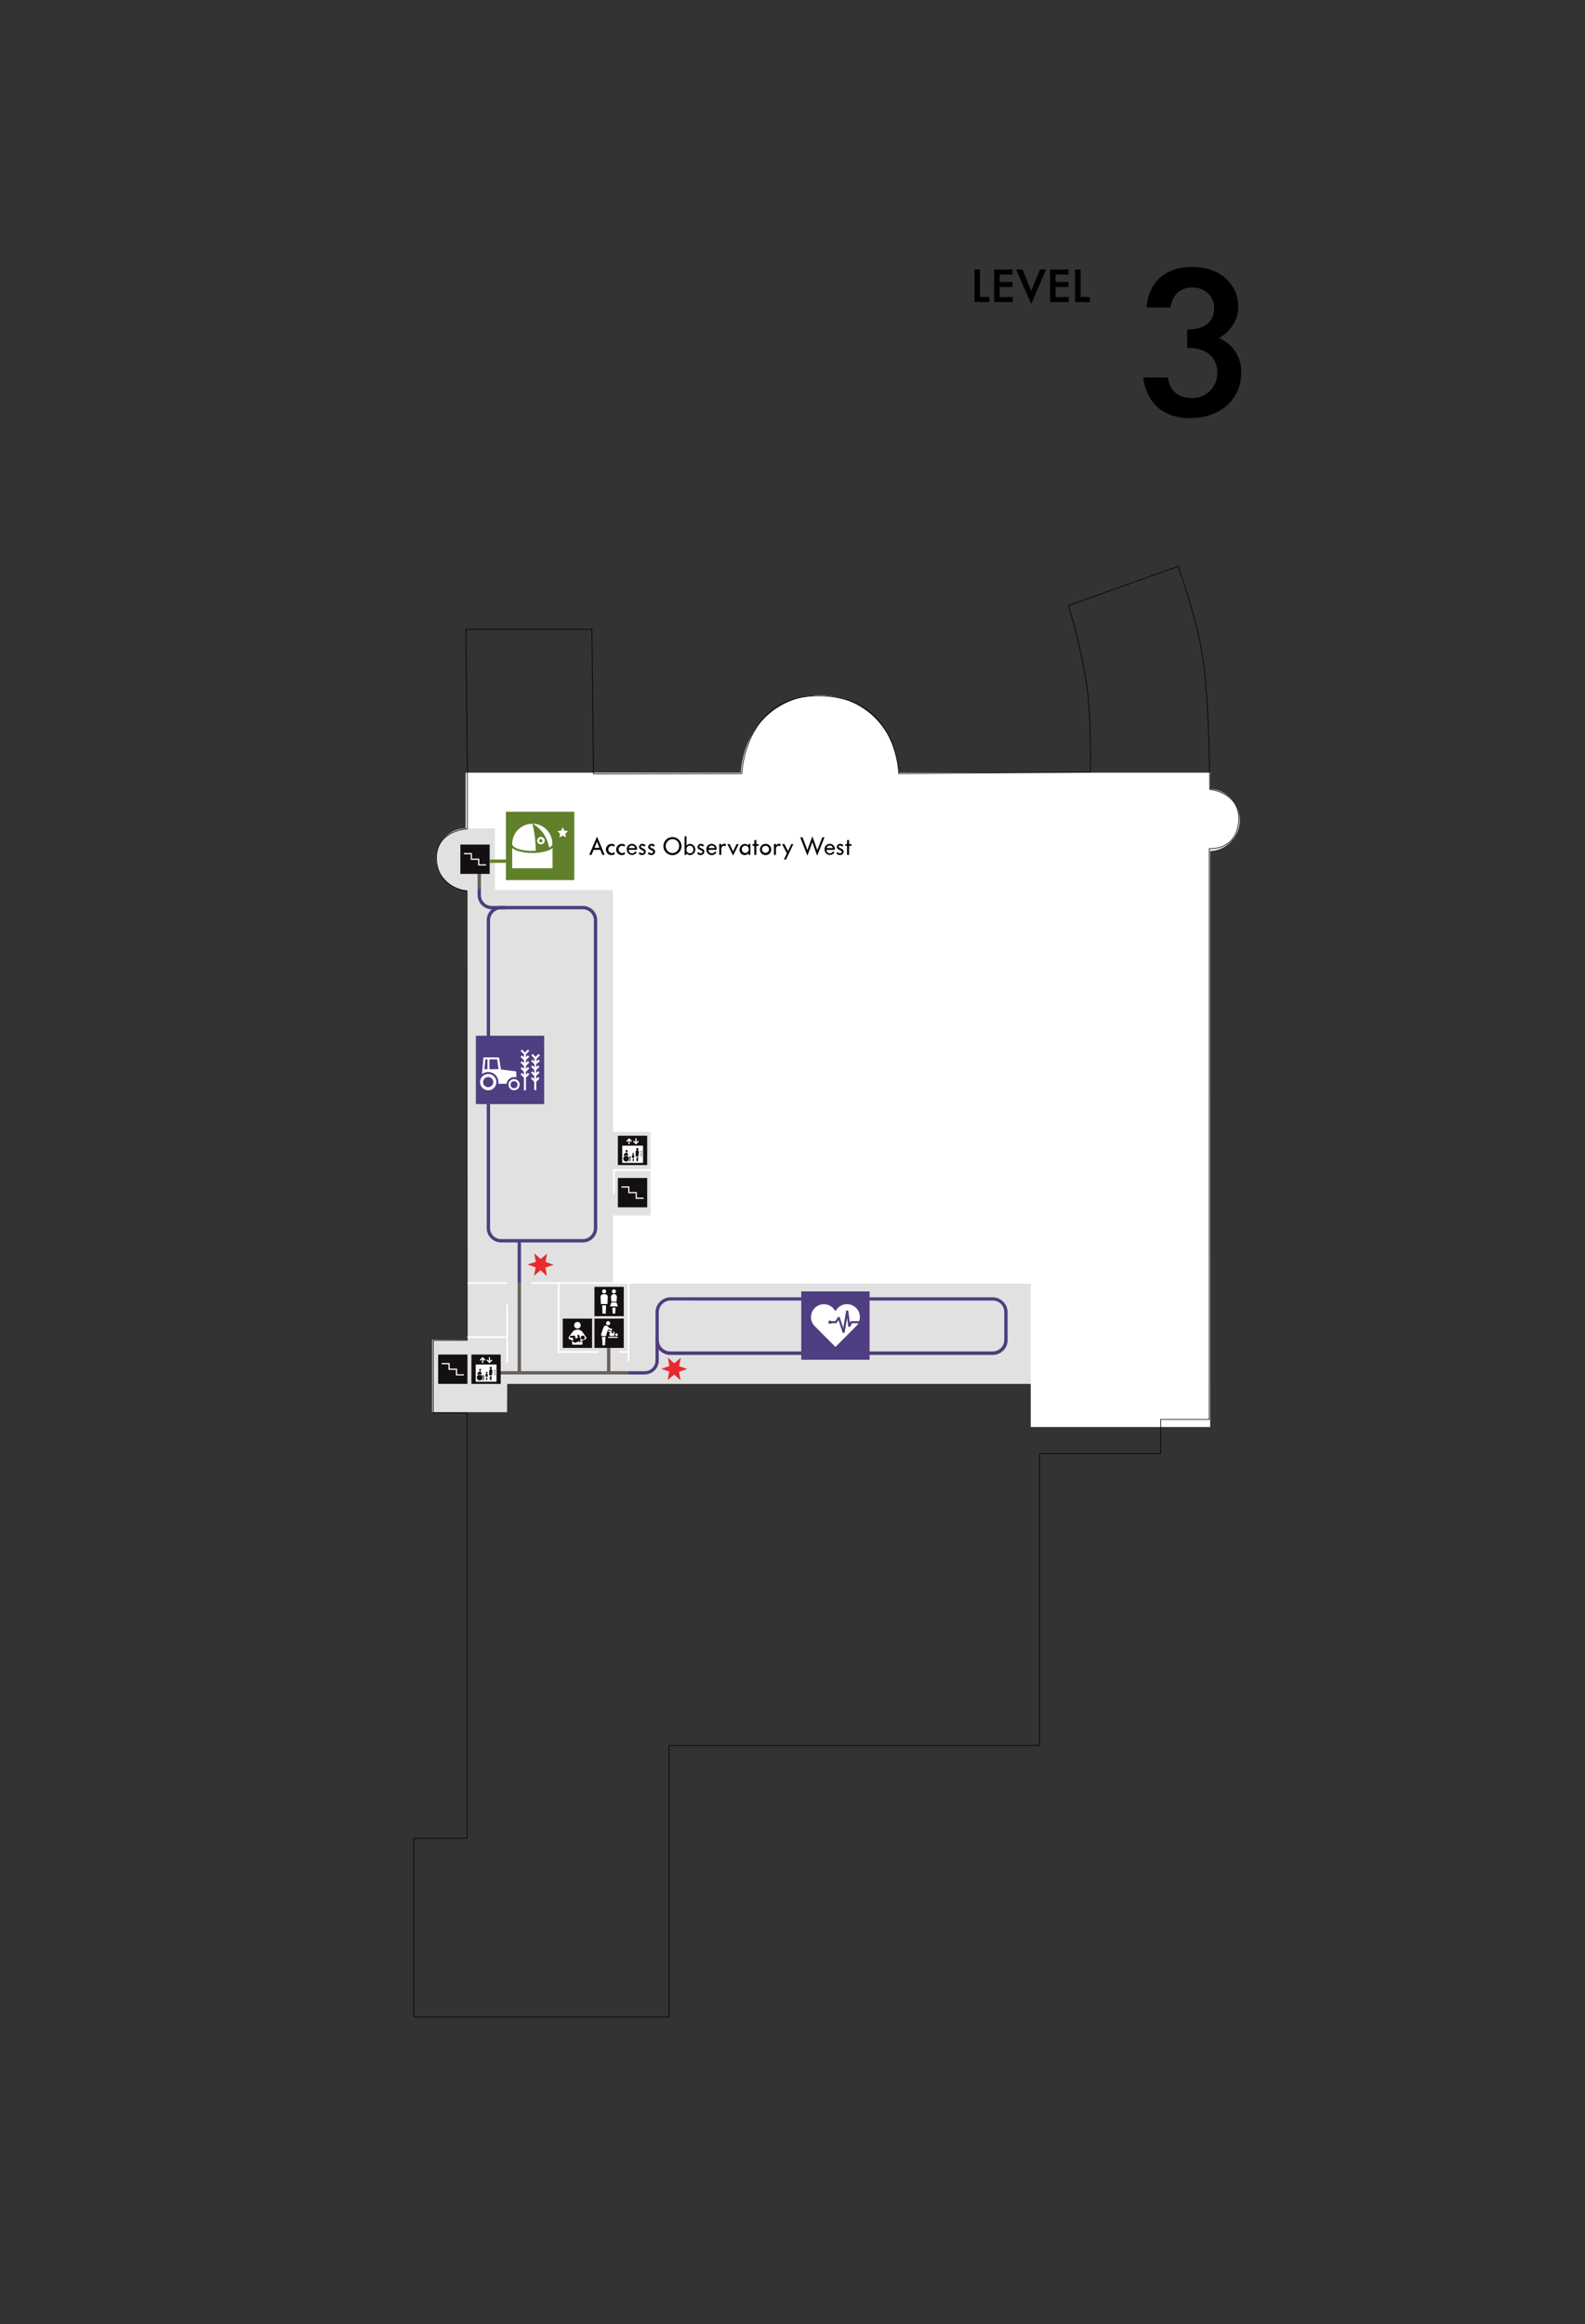 <?xml version="1.0" encoding="UTF-8"?>
<svg xmlns="http://www.w3.org/2000/svg" id="Ebene_12" data-name="Ebene 12" viewBox="0 0 481 705">
  <rect x="0" y="0" width="481" height="705" fill="#333333" stroke="none"/>
  <defs>
    <style>.cls-1{fill:#e1e1e1;}.cls-2{fill:#fff;}.cls-3{fill:#f0f0f0;}.cls-4{fill:#68605c;}.cls-5{fill:#4b3f7e;}.cls-6{fill:#130f12;}.cls-7{fill:#e62a2e;}.cls-8{fill:#4f3e82;}.cls-9{fill:#6a8029;}.cls-10{fill:#60802b;}.cls-11{fill:none;stroke:#010101;stroke-miterlimit:10;stroke-width:0.2px;}</style>
  </defs>
  <polygon points="295.74 91.64 295.74 81.75 297.42 81.75 297.42 90.1 300.28 90.1 300.28 91.64 295.74 91.64"></polygon>
  <polygon points="301.68 91.64 301.68 81.75 307.29 81.75 307.29 83.28 303.36 83.28 303.36 85.53 307.25 85.53 307.25 87.06 303.36 87.06 303.36 90.11 307.33 90.11 307.33 91.64 301.68 91.64"></polygon>
  <polygon points="312.98 92.07 312.85 92.07 308.38 81.75 310.29 81.75 312.95 88.26 315.57 81.75 317.46 81.75 312.98 92.07"></polygon>
  <polygon points="318.66 91.64 318.66 81.75 324.27 81.75 324.27 83.28 320.34 83.28 320.34 85.53 324.23 85.53 324.23 87.06 320.34 87.06 320.34 90.11 324.32 90.11 324.32 91.64 318.66 91.64"></polygon>
  <polygon points="326.25 91.64 326.25 81.75 327.93 81.75 327.93 90.1 330.78 90.1 330.78 91.64 326.25 91.64"></polygon>
  <path d="M361.28,126.86c-8.13,0-13.24-4.42-14.37-12.36h7.5c.69,4.54,3.66,6.24,7.31,6.24a7.51,7.51,0,0,0,7.69-7.62c0-4.73-3.34-7.57-8.63-7.57h-.51V99.94h.44c4.86,0,7.76-2.39,7.76-6.49,0-3.59-2.78-6.24-6.62-6.24-3.41,0-6,1.89-6.62,6.05h-7.31c.75-8.45,6.55-12.29,13.93-12.29,8.07,0,13.93,5,13.93,12,0,4-2,7.12-5.86,9.64a10.84,10.84,0,0,1,6.74,10.53c0,8-6.37,13.68-15.38,13.68"></path>
  <path class="cls-1" d="M153.92,419.79H340.33l-10.59-28L226.59,330.75,196.07,267l-28.28-4.24-4.12-11.5H141.51a9.17,9.17,0,0,0-9.17,9.17c0,5.07,4.81,9.62,9.39,9.62l.12,136.4-10.7-.09,0,22h22.73Z"></path>
  <rect class="cls-2" x="190.46" y="389.33" width="0.51" height="23.5"></rect>
  <rect class="cls-2" x="141.78" y="388.95" width="50" height="0.51"></rect>
  <rect class="cls-2" x="141.57" y="405.36" width="12.35" height="0.51"></rect>
  <rect class="cls-2" x="153.66" y="395.55" width="0.51" height="17.8"></rect>
  <polygon class="cls-2" points="190.59 410.37 169.27 410.37 169.27 389.33 169.78 389.33 169.78 409.86 190.59 409.86 190.59 410.37"></polygon>
  <rect class="cls-1" x="181.58" y="406.6" width="6.26" height="4.45"></rect>
  <polygon class="cls-2" points="186.59 362.22 186.08 362.22 186.08 354.68 197.65 354.68 197.65 355.19 186.59 355.19 186.59 362.22"></polygon>
  <rect class="cls-1" x="180.73" y="341.93" width="5.33" height="27.68"></rect>
  <rect class="cls-1" x="183.32" y="362.24" width="5.33" height="4.45"></rect>
  <rect class="cls-1" x="153.92" y="386.71" width="7.31" height="4.45"></rect>
  <path class="cls-3" d="M367,234.64h0"></path>
  <polygon class="cls-2" points="366.64 234.89 367.31 234.89 367.21 234.39 366.82 234.37 366.64 234.89"></polygon>
  <path class="cls-3" d="M186.22,269.79v73.28h11.39V369H186.22v20.19H313.05v43.45H367V257.91a9.17,9.17,0,0,0,0-18.33c-.05-4.44,0-4.9,0-4.94h-94.5a23.71,23.71,0,0,0-47.42,0h-83.5v16.63h8.88v18.52Z"></path>
  <path class="cls-2" d="M313.3,432.36h53.44V257.67H367a8.91,8.91,0,0,0,0-17.82h-.24v-.24c0-3.05,0-4.23,0-4.7H272.24v-.25a23.46,23.46,0,0,0-46.91,0v.25h-83.5V251h8.89v18.52h35.77v73.28h11.39v26.4H186.48v19.69H313.3Zm53.95.5H312.8V389.41H186V368.72h11.39v-25.4H186V270H150.2V251.27h-8.88V234.38h83.5a24,24,0,0,1,47.92,0h94.6l-.1.32c0,.09,0,.7,0,4.64a9.42,9.42,0,0,1,0,18.82Z"></path>
  <polygon class="cls-2" points="186.22 388.93 186.22 368.97 197.61 368.97 197.61 343.07 186.22 343.07 186.22 269.54 313.04 269.54 313.04 388.93 186.22 388.93"></polygon>
  <rect class="cls-4" x="151.29" y="415.92" width="39.42" height="1.01"></rect>
  <path class="cls-5" d="M203.51,394.49a3.59,3.59,0,0,0-3.58,3.58v8.4a3.47,3.47,0,0,0,3.47,3.47h97.87a3.5,3.5,0,0,0,3.49-3.5V398a3.51,3.51,0,0,0-1-2.5,3.55,3.55,0,0,0-2.5-1ZM301.27,411H203.4a4.49,4.49,0,0,1-4.48-4.48v-8.4a4.6,4.6,0,0,1,4.59-4.6h97.72a4.56,4.56,0,0,1,4.55,4.55v8.42a4.51,4.51,0,0,1-4.51,4.51"></path>
  <path class="cls-5" d="M195.68,416.93h-5v-1h5a3.25,3.25,0,0,0,3.24-3.24V406h1v6.68a4.26,4.26,0,0,1-4.25,4.25"></path>
  <rect class="cls-4" x="184.22" y="407.36" width="1.01" height="9.18"></rect>
  <rect class="cls-4" x="157.09" y="389.17" width="1.01" height="27.38"></rect>
  <rect class="cls-5" x="157.09" y="376.36" width="1.01" height="12.79"></rect>
  <path class="cls-5" d="M152.06,275.82a3.35,3.35,0,0,0-3.34,3.34v93.36a3.35,3.35,0,0,0,3.34,3.34h24.83a3.35,3.35,0,0,0,3.34-3.34V279.16a3.35,3.35,0,0,0-3.34-3.34Zm24.83,101.05H152.06a4.35,4.35,0,0,1-4.35-4.35V279.16a4.35,4.35,0,0,1,4.35-4.35h24.83a4.35,4.35,0,0,1,4.35,4.35v93.36a4.35,4.35,0,0,1-4.35,4.35"></path>
  <path class="cls-5" d="M153.48,275.82h-4.21a4.33,4.33,0,0,1-4.33-4.33v-1.95h1v1.95a3.32,3.32,0,0,0,3.32,3.32h4.21Z"></path>
  <rect class="cls-4" x="144.94" y="258.84" width="1.01" height="10.82"></rect>
  <path class="cls-2" d="M186.22,269.79v73.28h11.39V369H186.22v20.19H313.05v43.45H367V257.91a9.17,9.17,0,0,0,0-18.33c-.05-4.44,0-4.9,0-4.94h-94.5a23.71,23.71,0,0,0-47.42,0h-83.5v16.63h8.88v18.52Z"></path>
  <rect class="cls-6" x="180.4" y="399.98" width="8.89" height="8.89"></rect>
  <path class="cls-2" d="M184.54,402a.62.62,0,1,0-.61-.62.61.61,0,0,0,.61.62"></path>
  <polygon class="cls-2" points="182.86 408.12 183.59 408.12 183.77 405.49 182.68 405.49 182.86 408.12"></polygon>
  <path class="cls-2" d="M184.73,403.3a.27.27,0,0,0,.1.06h0l.86.23.13-.47-.81-.21-.65-.63a.74.74,0,0,0-1.2.33l-.69,1.93v.7H184v-.44l.58-1.64Z"></path>
  <path class="cls-2" d="M187.09,405.24a.4.4,0,1,0-.4-.4.4.4,0,0,0,.4.4"></path>
  <rect class="cls-2" x="184.58" y="405.48" width="2.88" height="0.36"></rect>
  <path class="cls-2" d="M184.93,404.75h0a.29.29,0,0,0,0,.09.4.4,0,0,0,.4.4h.74a.39.39,0,0,0,.39-.4v-.91h-.36v.51h-.57l.1-.38a.23.23,0,0,0-.16-.29l-.79-.21-.12.34.57.15Z"></path>
  <rect class="cls-6" x="180.4" y="390.35" width="8.89" height="8.89"></rect>
  <path class="cls-2" d="M186.31,392.33a.61.61,0,1,0-.61-.61.61.61,0,0,0,.61.61"></path>
  <polygon class="cls-2" points="185.82 396.66 185.95 398.49 186.67 398.49 186.81 396.66 185.82 396.66"></polygon>
  <path class="cls-2" d="M187.08,394.8l.14-1.36a.91.91,0,0,0-1.82,0l.14,1.36Z"></path>
  <polygon class="cls-2" points="187.07 395.05 185.55 395.05 185.1 396.28 187.52 396.28 187.07 395.05"></polygon>
  <path class="cls-2" d="M183.33,392.33a.61.61,0,1,0,0-1.22.61.61,0,1,0,0,1.22"></path>
  <path class="cls-2" d="M183.33,392.56c-.59,0-1.08.23-1.08.83l.1,2.19h2l.1-2.19c0-.6-.48-.83-1.08-.83"></path>
  <polygon class="cls-2" points="182.84 398.49 183.82 398.49 183.93 395.96 182.74 395.96 182.84 398.49"></polygon>
  <rect class="cls-6" x="170.78" y="399.98" width="8.89" height="8.89"></rect>
  <path class="cls-2" d="M175.24,403a1,1,0,1,0-1-1,1,1,0,0,0,1,1"></path>
  <path class="cls-2" d="M175.84,407.19h0l-.14-.32-.9.36A.59.59,0,0,1,174,407l-.41-.17.07,1.07h3.06l.08-1.07-1,.4Z"></path>
  <path class="cls-2" d="M177.09,406.3a.6.6,0,1,1,.33-.78.6.6,0,0,1-.33.78m.75-.73-1-1.42a1.81,1.81,0,0,0-1.58-.82,1.94,1.94,0,0,0-1.51.67h0l-1.13,1.57a.47.47,0,0,0,.15.65l1.2.5-.13-1-.87.11,0-.54,1.21-.16a.38.38,0,0,1,.39.32l.07.59.79-.32-.28-.71.5-.2.51,1.25a.6.6,0,0,1-.27.76l.07.15,1.77-.74a.47.47,0,0,0,.16-.65"></path>
  <rect class="cls-6" x="143.06" y="410.89" width="8.89" height="8.89"></rect>
  <polygon class="cls-2" points="146.29 412.32 146.29 413.46 146.65 413.46 146.65 412.32 147.09 412.76 147.35 412.5 146.47 411.62 145.59 412.5 145.84 412.76 146.29 412.32"></polygon>
  <polygon class="cls-2" points="149.42 412.64 149.16 412.38 148.72 412.83 148.72 411.69 148.36 411.69 148.36 412.83 147.91 412.38 147.66 412.64 148.54 413.52 149.42 412.64"></polygon>
  <path class="cls-2" d="M150.17,415.85a.17.17,0,0,1,0-.34.17.17,0,1,1,0,.34m0,.62a.17.17,0,0,1,0-.34.17.17,0,1,1,0,.34m0,.61a.16.16,0,0,1-.16-.16.16.16,0,0,1,.16-.17.16.16,0,0,1,.17.17.16.16,0,0,1-.17.16m-.83-.45v.56h-.89v-.55l0-.86a.51.51,0,0,1,1,0Zm-.21,2h-.45l-.05-1.19h.55Zm-1.8-1V417a.34.34,0,0,1,.68,0v.63Zm.5,1h-.33l0-.75h.38Zm-1,0h-.34v-.23a1,1,0,0,0,.14-.53,1.08,1.08,0,0,0-.28-.72h.32a.22.22,0,0,1,.22.22Zm-1.26.11a.87.87,0,1,1,.87-.87.86.86,0,0,1-.87.87m-.73-2.11h0l.41-.46h0a.51.51,0,0,1,.23-.15.4.4,0,0,1,.15,0,.49.49,0,0,1,.49.49l0,.48a1,1,0,0,0-.52-.14,1.08,1.08,0,0,0-.61.2l-.12-.13h0a.21.21,0,0,1,0-.13.19.19,0,0,1,0-.13m.83-1.46a.34.34,0,0,1,0,.67.34.34,0,0,1,0-.67m2,.91a.25.25,0,1,1-.25.25.25.25,0,0,1,.25-.25m1.24-1.51a.34.34,0,0,1,.33.34.34.34,0,1,1-.67,0,.34.34,0,0,1,.34-.34m-4.57,4.52h6.31v-5.21h-6.31Z"></path>
  <rect class="cls-6" x="132.97" y="410.89" width="8.89" height="8.89"></rect>
  <polygon class="cls-2" points="140.79 417.22 138.35 417.22 138.35 415.52 136.1 415.52 136.1 413.82 134.04 413.82 134.04 413.45 136.47 413.45 136.47 415.15 138.72 415.15 138.72 416.86 140.79 416.86 140.79 417.22"></polygon>
  <rect class="cls-6" x="187.51" y="344.51" width="8.89" height="8.89"></rect>
  <polygon class="cls-2" points="190.74 345.93 190.74 347.07 191.1 347.07 191.1 345.93 191.55 346.38 191.81 346.12 190.92 345.24 190.04 346.12 190.3 346.38 190.74 345.93"></polygon>
  <polygon class="cls-2" points="193.88 346.26 193.62 346 193.18 346.44 193.18 345.3 192.81 345.3 192.81 346.44 192.37 346 192.11 346.26 192.99 347.14 193.88 346.26"></polygon>
  <path class="cls-2" d="M194.63,349.47a.18.18,0,0,1-.17-.17.17.17,0,1,1,.34,0,.18.18,0,0,1-.17.17m0,.61a.17.17,0,0,1-.17-.17.17.17,0,0,1,.34,0,.17.17,0,0,1-.17.17m0,.62a.17.17,0,1,1,.17-.17.18.18,0,0,1-.17.17m-.83-.45v.55h-.9v-.55l0-.86a.5.5,0,0,1,1,0Zm-.22,2h-.44l0-1.19h.54Zm-1.8-1v-.63a.34.34,0,0,1,.68,0v.63Zm.51,1H192l0-.75h.39Zm-1,0H191V352a1.08,1.08,0,0,0,.15-.53,1,1,0,0,0-.29-.72h.32a.22.22,0,0,1,.22.22Zm-1.26.1a.87.87,0,1,1,.87-.86.86.86,0,0,1-.87.86m-.73-2.11h0l.4-.45h0a.48.48,0,0,1,.22-.15l.15,0a.49.49,0,0,1,.5.49l0,.47a1.1,1.1,0,0,0-.51-.13,1,1,0,0,0-.61.2l-.12-.14h0a.16.16,0,0,1-.06-.13.18.18,0,0,1,.06-.13m.83-1.45a.33.33,0,0,1,0,.66.33.33,0,0,1,0-.66m2,.9a.25.25,0,1,1-.25.25.25.25,0,0,1,.25-.25m1.24-1.5a.34.34,0,1,1-.34.34.34.34,0,0,1,.34-.34m-4.57,4.52h6.31v-5.21h-6.31Z"></path>
  <rect class="cls-6" x="187.51" y="357.33" width="8.89" height="8.89"></rect>
  <polygon class="cls-2" points="195.33 363.66 192.9 363.66 192.9 361.95 190.65 361.95 190.65 360.25 188.58 360.25 188.58 359.88 191.01 359.88 191.01 361.59 193.26 361.59 193.26 363.29 195.33 363.29 195.33 363.66"></polygon>
  <polygon class="cls-7" points="204.62 413.54 202.68 411.8 203.13 414.37 200.66 415.19 203.11 416.07 202.59 418.63 204.58 416.95 206.53 418.68 206.07 416.11 208.54 415.29 206.09 414.41 206.62 411.86 204.62 413.54"></polygon>
  <polygon class="cls-7" points="164.08 381.91 162.13 380.18 162.59 382.75 160.12 383.56 162.57 384.45 162.04 387 164.03 385.32 165.98 387.06 165.52 384.49 168 383.67 165.54 382.79 166.07 380.23 164.08 381.91"></polygon>
  <rect class="cls-8" x="243.16" y="391.73" width="20.73" height="20.73"></rect>
  <path class="cls-2" d="M260.48,401.39h-1.91l-.57,1.07h-.59v-.11l-.34-2.58-.73,4.38,0,.13h-.62l-1.26-3.86-.38.58-.27.39h-1.56a.47.47,0,0,1-.37.18.5.5,0,0,1-.5-.5.5.5,0,0,1,.88-.32h1.21l.83-1.24h.54l0,.08,1.06,3.25.89-5.31h.63l.49,3.74.16-.3.12-.23h2.56a3.87,3.87,0,0,0,.2-1.23,3.91,3.91,0,0,0-7.42-1.72,3.91,3.91,0,1,0-6.24,4.53h0l6.24,6.26,6.24-6.26h0a3.88,3.88,0,0,0,.71-.94"></path>
  <rect class="cls-8" x="144.41" y="314.18" width="20.73" height="20.73"></rect>
  <polygon class="cls-2" points="160.63 318.79 160.19 318.35 159.29 319.25 158.41 318.37 157.97 318.81 158.99 319.83 158.99 320.7 158.41 320.13 157.97 320.57 158.99 321.58 158.99 322.46 158.41 321.88 157.97 322.32 158.99 323.34 158.99 324.24 158.41 323.66 157.97 324.1 158.99 325.12 158.99 326.03 158.41 325.45 157.97 325.89 158.99 326.91 158.99 330.75 159.61 330.75 159.61 326.89 160.63 325.87 160.19 325.43 159.61 326.01 159.61 325.1 160.63 324.08 160.19 323.64 159.61 324.22 159.61 323.32 160.63 322.3 160.19 321.86 159.61 322.44 159.61 321.56 160.63 320.54 160.19 320.1 159.61 320.68 159.61 319.8 160.63 318.79"></polygon>
  <path class="cls-2" d="M162.55,321Zm1.33.85-.44-.44-.58.57v-.85l1-1-.44-.44-.89.89-.89-.89-.44.44,1,1V322l-.58-.58-.44.44,1,1v.89l-.58-.57-.44.44,1,1v.92l-.58-.58-.44.44,1,1v.91l-.58-.58-.44.44,1,1v2.5h.62v-2.53l1-1-.44-.44-.58.57v-.91l1-1-.44-.44-.58.57v-.91l1-1-.44-.44-.58.58v-.9Z"></path>
  <path class="cls-2" d="M156,330.09a1.07,1.07,0,1,1,1.07-1.07,1.07,1.07,0,0,1-1.07,1.07m0-2.76a1.69,1.69,0,1,0,1.69,1.69,1.69,1.69,0,0,0-1.69-1.69"></path>
  <path class="cls-2" d="M148.54,324.34v-3h2.35l0,.1h0l.41,2.88Zm-.62,0H147l.28-3h.66Zm8.06,2.37a2.28,2.28,0,0,1,.7.11V325L152,324.4l-.47-3.26h0a.47.47,0,0,0-.45-.4h-4.35l-.48,5.1a3.09,3.09,0,0,1,5,2.4,4.21,4.21,0,0,1,0,.51h2.48a2.31,2.31,0,0,1,2.29-2"></path>
  <path class="cls-2" d="M148.16,329.78a1.54,1.54,0,1,1,1.53-1.54,1.54,1.54,0,0,1-1.53,1.54m0-4a2.47,2.47,0,1,0,2.47,2.47,2.47,2.47,0,0,0-2.47-2.47"></path>
  <rect class="cls-6" x="139.71" y="256.19" width="8.89" height="8.89"></rect>
  <polygon class="cls-2" points="147.53 262.52 145.1 262.52 145.1 260.82 142.85 260.82 142.85 259.12 140.78 259.12 140.78 258.75 143.21 258.75 143.21 260.45 145.46 260.45 145.46 262.16 147.53 262.16 147.53 262.52"></polygon>
  <rect class="cls-9" x="148.6" y="260.73" width="11.25" height="1.01"></rect>
  <rect class="cls-10" x="153.54" y="246.23" width="20.73" height="20.73"></rect>
  <polygon class="cls-2" points="172.38 252.1 171.26 251.94 170.76 250.93 170.26 251.94 169.14 252.1 169.95 252.89 169.76 254 170.76 253.48 171.76 254 171.57 252.89 172.38 252.1"></polygon>
  <path class="cls-2" d="M161.63,249.84a10.19,10.19,0,0,1,5,7.3c.64-.34,1-.74,1-1.18a6.12,6.12,0,0,0-6.05-6.12"></path>
  <path class="cls-2" d="M161.56,258.08q.51,0,1,0v-.45a32.09,32.09,0,0,0-1-7.76h0a6.12,6.12,0,0,0-6.12,6.12c0,1.17,2.74,2.12,6.12,2.12"></path>
  <path class="cls-2" d="M161.56,258.73a14.47,14.47,0,0,1-4.54-.65,4.73,4.73,0,0,1-1.58-.85v6.13h12.24v-6.13a4.73,4.73,0,0,1-1.58.85,14.47,14.47,0,0,1-4.54.65"></path>
  <path class="cls-2" d="M164.13,254.57h.06a.48.48,0,0,1,.05.95h-.06a.48.48,0,0,1-.05-1m.05,1.6h.15a1.13,1.13,0,0,0-.14-2.25H164a1.19,1.19,0,0,0-.75.42,1.11,1.11,0,0,0-.23.84,1.13,1.13,0,0,0,1.12,1"></path>
  <path class="cls-11" d="M367,257.41V430.57H352.22v10.35l-36.76,0v88.53H203.08v82.36H125.56V557.62h16.18l0-129-10.25-.05v-22l10.26,0,0-136.29s-9.28-.9-9.28-10.05c0-8.4,9.35-8.8,9.35-8.8v-16.8l-.43-43.73,38.24,0,.48,43.87,45-.09s.81-23.61,23.2-23.6c24,0,24.41,23.55,24.41,23.55l58.17-.4s.27-16.15-.81-24.11a155.23,155.23,0,0,0-5.87-26.43l33.33-11.9s5.87,16.22,7.59,28.48c1.94,13.78,2,39.21,2,39.21s9,.79,8.8,9C375.59,258.2,367,257.41,367,257.41Z"></path>
  <path d="M182.8,259.31l-.64-1.53h-2l-.64,1.53h-.71l2.32-5.45h.07l2.3,5.45Zm-1.62-4-.76,1.88h1.49Z"></path>
  <path d="M185.57,259.38a1.67,1.67,0,0,1-1.69-1.68,1.71,1.71,0,0,1,1.7-1.72,1.79,1.79,0,0,1,.91.24v.62a1.62,1.62,0,0,0-.87-.29,1.12,1.12,0,0,0,0,2.23,1.21,1.21,0,0,0,.87-.37v.72a1.87,1.87,0,0,1-.92.25"></path>
  <path d="M188.72,259.38A1.67,1.67,0,0,1,187,257.7a1.71,1.71,0,0,1,1.7-1.72,1.79,1.79,0,0,1,.91.24v.62a1.62,1.62,0,0,0-.87-.29,1.12,1.12,0,0,0,0,2.23,1.21,1.21,0,0,0,.87-.37v.72a1.87,1.87,0,0,1-.92.25"></path>
  <path d="M190.8,257.78a1,1,0,0,0,1,1.07,1.12,1.12,0,0,0,1-.61l.41.32a1.62,1.62,0,0,1-3-.89,1.57,1.57,0,0,1,1.58-1.69,1.51,1.51,0,0,1,1.52,1.69v.11Zm1-1.31a.93.93,0,0,0-.94.8h1.84a.88.88,0,0,0-.9-.8"></path>
  <path d="M194.88,259.38a1.35,1.35,0,0,1-1.1-.55l.46-.36a.77.77,0,0,0,.66.37c.3,0,.51-.16.51-.41s-.13-.35-.6-.57l-.16-.08c-.5-.25-.72-.48-.72-.88a1,1,0,0,1,1-.93,1.1,1.1,0,0,1,1,.54l-.51.28a.63.63,0,0,0-.53-.3c-.24,0-.41.14-.41.33s.1.27.42.42l.22.1c.63.29.85.55.85,1a1,1,0,0,1-1.14,1"></path>
  <path d="M197.65,259.38a1.33,1.33,0,0,1-1.1-.55l.46-.36a.76.76,0,0,0,.66.37c.3,0,.51-.16.51-.41s-.14-.35-.6-.57l-.17-.08c-.49-.25-.71-.48-.71-.88a1,1,0,0,1,1.05-.93,1.1,1.1,0,0,1,1,.54l-.51.28a.61.61,0,0,0-.52-.3c-.24,0-.41.14-.41.33s.1.27.41.42l.23.1c.62.29.85.55.85,1a1,1,0,0,1-1.14,1"></path>
  <path d="M204,259.4a2.74,2.74,0,1,1,2.81-2.78A2.76,2.76,0,0,1,204,259.4m0-4.86a2.12,2.12,0,0,0,0,4.23,2.06,2.06,0,0,0,2.09-2.13,2,2,0,0,0-2.06-2.1"></path>
  <path d="M209.5,259.38a1.59,1.59,0,0,1-1.17-.51v.44h-.59v-5.62h.59v2.81a1.46,1.46,0,0,1,1.15-.52,1.71,1.71,0,0,1,0,3.4m-.14-2.86a1,1,0,0,0-1,1.14,1,1,0,0,0,1.06,1.17,1,1,0,0,0,1-1.14,1.05,1.05,0,0,0-1-1.17"></path>
  <path d="M212.62,259.38a1.32,1.32,0,0,1-1.09-.55l.46-.36a.76.76,0,0,0,.66.37c.3,0,.51-.16.51-.41s-.14-.35-.6-.57l-.17-.08c-.5-.25-.71-.48-.71-.88a1,1,0,0,1,1-.93,1.1,1.1,0,0,1,1,.54l-.51.28a.62.62,0,0,0-.53-.3c-.24,0-.4.14-.4.33s.1.27.41.42l.23.1c.62.29.85.55.85,1a1,1,0,0,1-1.15,1"></path>
  <path d="M215,257.78a1,1,0,0,0,1,1.07,1.12,1.12,0,0,0,1-.61l.42.32a1.63,1.63,0,0,1-1.42.82,1.6,1.6,0,0,1-1.62-1.71,1.58,1.58,0,0,1,1.58-1.69,1.51,1.51,0,0,1,1.52,1.69v.11Zm1-1.31a.92.92,0,0,0-.93.8h1.83a.88.88,0,0,0-.9-.8"></path>
  <path d="M220.07,256.73a.71.71,0,0,0-.45-.18.59.59,0,0,0-.44.21,1.36,1.36,0,0,0-.29,1.06v1.49h-.62V256h.62v.52a1.1,1.1,0,0,1,.89-.58,1,1,0,0,1,.6.21Z"></path>
  <polygon points="222.51 259.46 222.43 259.46 220.74 256.04 221.44 256.04 222.47 258.28 223.51 256.04 224.18 256.04 222.51 259.46"></polygon>
  <path d="M227.13,259.31v-.52a1.34,1.34,0,0,1-1.15.59,1.55,1.55,0,0,1-1.54-1.68A1.62,1.62,0,0,1,226,256a1.26,1.26,0,0,1,1.11.53V256h.59v3.28Zm-1-2.8a1.07,1.07,0,0,0-1,1.18,1.05,1.05,0,1,0,2.1,0,1.06,1.06,0,0,0-1.06-1.17"></path>
  <polygon points="229.52 256.58 229.52 259.31 228.9 259.31 228.9 256.58 228.38 256.58 228.38 256.04 228.9 256.04 228.9 254.83 229.52 254.83 229.52 256.04 230.23 256.04 230.23 256.58 229.52 256.58"></polygon>
  <path d="M232.33,259.38a1.67,1.67,0,0,1-1.71-1.69,1.7,1.7,0,0,1,1.73-1.71,1.68,1.68,0,0,1,1.69,1.71,1.66,1.66,0,0,1-1.71,1.69m0-2.83a1.09,1.09,0,0,0-1.1,1.14,1.08,1.08,0,1,0,1.1-1.14"></path>
  <path d="M236.66,256.73a.71.71,0,0,0-.45-.18.59.59,0,0,0-.44.21,1.36,1.36,0,0,0-.29,1.06v1.49h-.62V256h.62v.52a1.1,1.1,0,0,1,.89-.58,1,1,0,0,1,.6.21Z"></path>
  <polygon points="238.53 260.74 237.89 260.74 238.79 258.84 237.33 256.03 238.04 256.03 239.13 258.16 240.13 256.03 240.76 256.03 238.53 260.74"></polygon>
  <polygon points="248.03 259.47 247.95 259.47 246.52 255.47 245.05 259.47 244.98 259.47 242.85 254.01 243.57 254.01 245.01 257.88 246.49 253.81 246.56 253.81 248.02 257.88 249.53 254.01 250.2 254.01 248.03 259.47"></polygon>
  <path d="M250.83,257.78a1,1,0,0,0,1,1.07,1.12,1.12,0,0,0,1-.61l.41.32a1.62,1.62,0,0,1-3-.89,1.57,1.57,0,0,1,1.58-1.69,1.51,1.51,0,0,1,1.52,1.69v.11Zm1-1.31a.93.93,0,0,0-.94.8h1.84a.88.88,0,0,0-.9-.8"></path>
  <path d="M254.91,259.38a1.33,1.33,0,0,1-1.1-.55l.46-.36a.76.76,0,0,0,.66.37c.3,0,.51-.16.51-.41s-.13-.35-.6-.57l-.16-.08c-.5-.25-.72-.48-.72-.88a1,1,0,0,1,1-.93,1.09,1.09,0,0,1,1,.54l-.51.28a.61.61,0,0,0-.52-.3c-.24,0-.41.14-.41.33s.1.27.41.42l.23.1c.62.29.85.55.85,1a1,1,0,0,1-1.14,1"></path>
  <polygon points="257.68 256.58 257.68 259.31 257.06 259.31 257.06 256.58 256.54 256.58 256.54 256.04 257.06 256.04 257.06 254.83 257.68 254.83 257.68 256.04 258.4 256.04 258.4 256.58 257.68 256.58"></polygon>
</svg>
